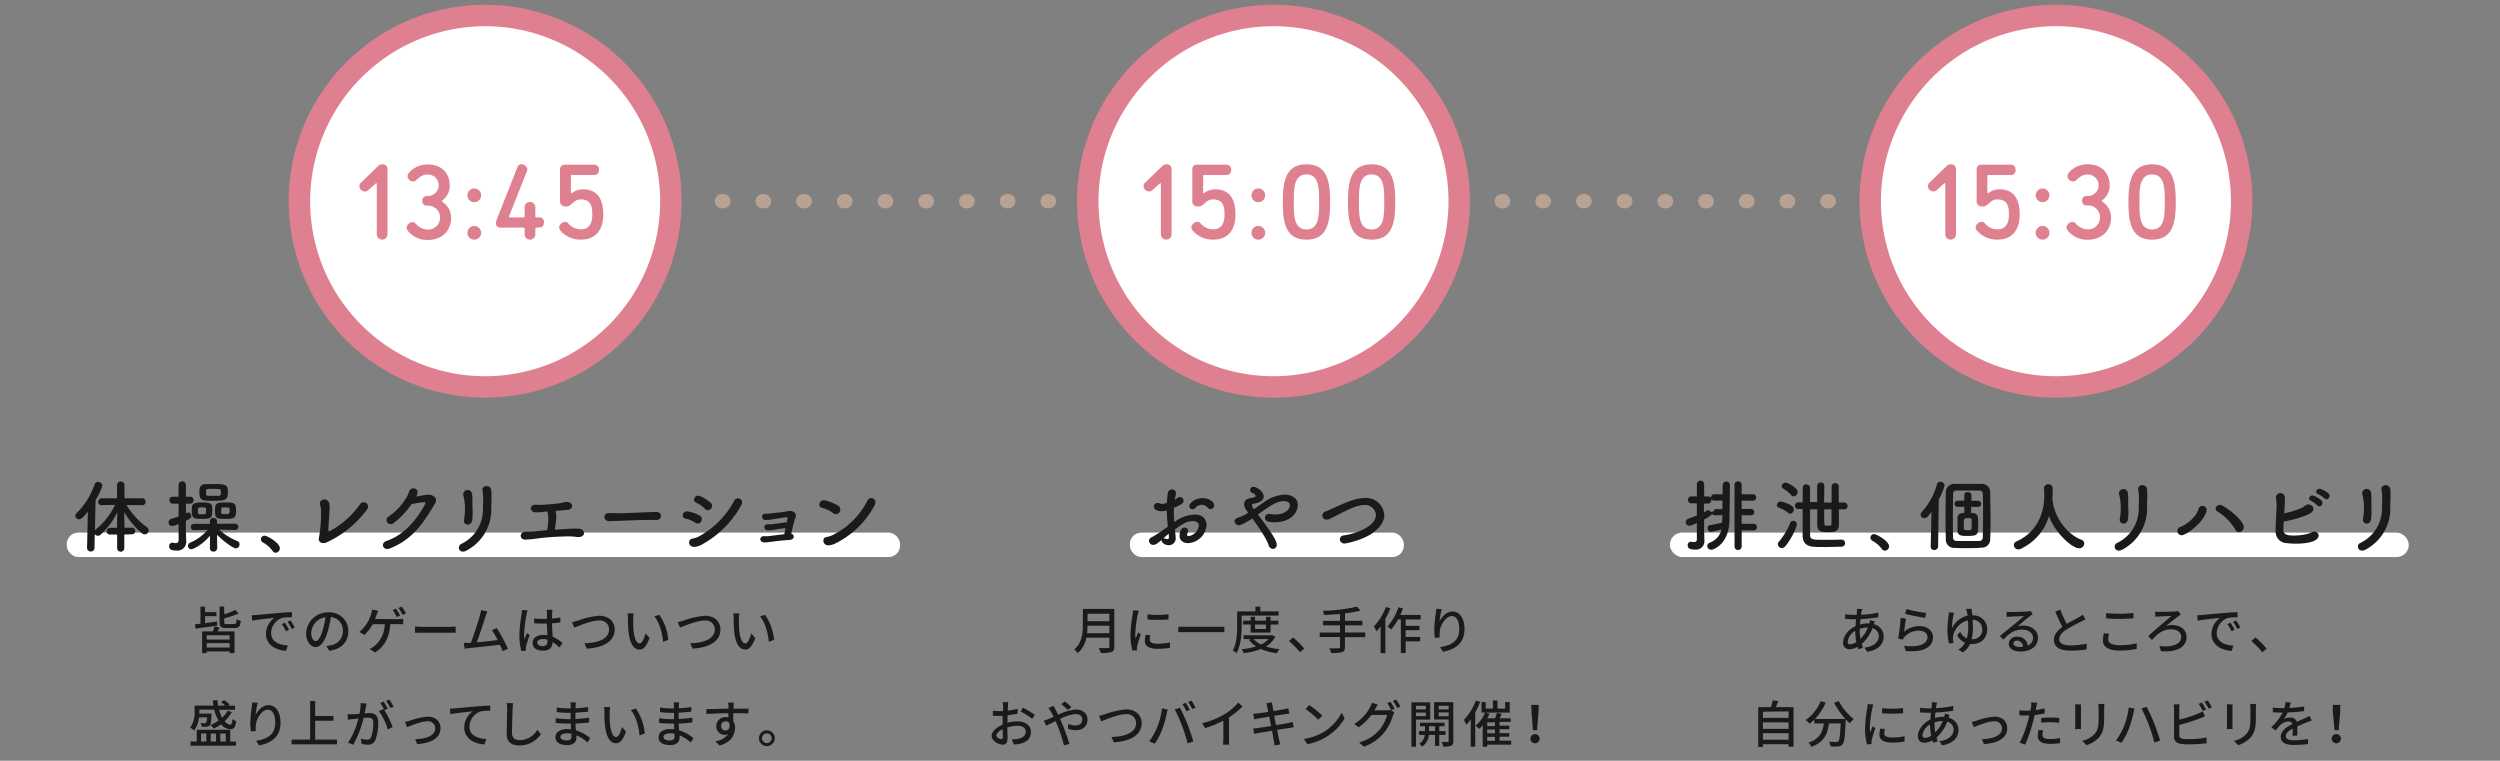 <svg xmlns="http://www.w3.org/2000/svg" viewBox="0 0 700 213"><rect x="0" y="0" width="700" height="213" fill="#808080" stroke="none"/><defs><style>.cls-1{fill:#1a1a1a;}.cls-2{fill:none;stroke:#b7a294;stroke-linecap:round;stroke-linejoin:round;stroke-width:4px;stroke-dasharray:0.4 11;}.cls-3{fill:#fff;}.cls-4{fill:#df8090;}</style></defs><g id="レイヤー_1" data-name="レイヤー 1"><path class="cls-1" d="M60.81,175.19l-6.07.82-.14-1.22c.46,0,1-.11,1.53-.17v-4.77H57.4v1.54h3.19v1.13H57.4v1.95l3.37-.44Zm.68.51c-.18.38-.37.75-.55,1.09h4.73v6.08H64.3v-.48H57.89v.48h-1.3v-6.08h3a8.4,8.4,0,0,0,.49-1.4Zm2.81,2.18H57.89v1.19H64.3Zm0,3.42v-1.22H57.89v1.22Zm1.27-6.58c.53,0,.62-.2.67-1.34a3.38,3.38,0,0,0,1.18.46c-.16,1.62-.54,2-1.73,2h-2.3c-1.51,0-1.9-.36-1.9-1.7v-4.32h1.29V172a17.82,17.82,0,0,0,3.11-1.23l.9,1a22.19,22.19,0,0,1-4,1.35v1.1c0,.47.12.54.75.54Z"/><path class="cls-1" d="M71.77,172.2c1-.1,3.53-.34,6.11-.55,1.49-.13,2.9-.22,3.85-.24l0,1.43A13.11,13.11,0,0,0,79,173a4.63,4.63,0,0,0-3.09,4.21c0,2.56,2.38,3.4,4.69,3.51l-.51,1.5c-2.75-.14-5.62-1.61-5.62-4.7A5.56,5.56,0,0,1,76.84,173c-1.22.12-4.66.46-6.23.8l-.15-1.54C71,172.26,71.48,172.23,71.77,172.2Zm9.16,4.14-.88.39a13.12,13.12,0,0,0-1.14-2l.85-.37A20.3,20.3,0,0,1,80.93,176.34Zm1.61-.65-.86.42a13.32,13.32,0,0,0-1.19-2l.85-.39A20.41,20.41,0,0,1,82.54,175.69Z"/><path class="cls-1" d="M91.36,180.89a8.19,8.19,0,0,0,1.25-.2,4,4,0,0,0,3.4-4,3.72,3.72,0,0,0-3.37-3.92,30.51,30.51,0,0,1-.84,3.94c-.85,2.87-2,4.47-3.41,4.47s-2.67-1.57-2.67-3.91A6.1,6.1,0,0,1,92,171.46a5.2,5.2,0,0,1,5.52,5.3c0,2.94-1.89,5-5.32,5.46Zm-1-4.45a20.54,20.54,0,0,0,.77-3.62,4.7,4.7,0,0,0-4,4.34c0,1.62.72,2.35,1.29,2.35S89.72,178.61,90.37,176.44Z"/><path class="cls-1" d="M111.49,173.36a9.89,9.89,0,0,0,1.39-.08v1.53c-.48-.05-1.06-.05-1.39-.05h-2.21c-.25,3.92-1.79,6.37-4.28,7.94l-1.52-1a4.18,4.18,0,0,0,1.23-.71,7.89,7.89,0,0,0,3-6.21h-3.36a11.75,11.75,0,0,1-2.33,3l-1.4-.85a10.68,10.68,0,0,0,2.48-3,9.49,9.49,0,0,0,.82-2,5.61,5.61,0,0,0,.25-1.27l1.72.34c-.14.34-.29.76-.41,1.06s-.28.81-.46,1.26Zm-.4-.57a14.85,14.85,0,0,0-1.12-2l.91-.38a19,19,0,0,1,1.15,1.94Zm1.65-.62a15.07,15.07,0,0,0-1.16-1.94l.9-.38a16.05,16.05,0,0,1,1.18,1.92Z"/><path class="cls-1" d="M116.2,175.43c.45,0,1.33.09,2.1.09H126c.69,0,1.24-.06,1.58-.09v1.74c-.31,0-1,0-1.57,0H118.3c-.8,0-1.63,0-2.1,0Z"/><path class="cls-1" d="M140.72,182.31c-.19-.5-.44-1.12-.74-1.78-2.26.27-6.79.77-8.63.94l-1.25.17-.26-1.64c.44,0,1,0,1.42,0,.17,0,.37,0,.58,0,.8-2,2.14-6.25,2.54-7.7a9.07,9.07,0,0,0,.31-1.47l1.77.37c-.15.38-.34.8-.53,1.43-.43,1.34-1.72,5.36-2.43,7.23,1.93-.17,4.32-.44,5.84-.64a19.22,19.22,0,0,0-1.62-2.77l1.38-.59a42.26,42.26,0,0,1,3.12,5.82Z"/><path class="cls-1" d="M147.74,170.92a8.16,8.16,0,0,0-.28,1.08,34.31,34.31,0,0,0-.69,5.56,10.58,10.58,0,0,0,.1,1.47c.2-.58.5-1.26.71-1.77l.72.57c-.36,1-.84,2.48-1,3.2a3.58,3.58,0,0,0-.07.64c0,.14,0,.35,0,.52l-1.25.09a16.44,16.44,0,0,1-.55-4.45,42.46,42.46,0,0,1,.62-5.89c0-.35.1-.79.11-1.16Zm8.91,10.38a11.91,11.91,0,0,0-1.94-1.53v0c0,1.31-.62,2.41-2.58,2.41s-3-.79-3-2.14,1.12-2.25,3-2.25a6.75,6.75,0,0,1,1.13.08c0-1-.1-2.18-.13-3.27-.39,0-.79,0-1.19,0-.81,0-1.57,0-2.39-.09l0-1.33c.81.07,1.59.11,2.43.11.4,0,.78,0,1.17,0,0-.69,0-1.29,0-1.64a5.78,5.78,0,0,0-.08-.9h1.6c0,.29-.07.59-.09.87s0,1,0,1.59a22.1,22.1,0,0,0,2.32-.31v1.37c-.72.11-1.51.2-2.32.26,0,1.4.11,2.66.16,3.74a9.34,9.34,0,0,1,2.75,1.83Zm-3.34-2.18a4.77,4.77,0,0,0-1.31-.19c-.93,0-1.57.41-1.57,1s.62,1,1.52,1,1.36-.52,1.36-1.4Z"/><path class="cls-1" d="M161.79,173.77a22.84,22.84,0,0,1,6-1.36c2.41,0,4.32,1.4,4.32,3.86,0,3.29-3.2,5.1-7.81,5.34l-.64-1.49c3.73-.08,6.88-1.19,6.88-3.88a2.51,2.51,0,0,0-2.81-2.5c-2.2,0-5.66,1.49-6.93,2l-.64-1.56C160.67,174.1,161.27,173.93,161.79,173.77Z"/><path class="cls-1" d="M177.29,173.3c0,.88,0,2.07.1,3.17.22,2.21.78,3.68,1.72,3.68.71,0,1.32-1.53,1.63-2.82l1.13,1.32c-.89,2.41-1.75,3.24-2.79,3.24-1.42,0-2.72-1.36-3.1-5.06a35,35,0,0,1-.16-3.75,7.48,7.48,0,0,0-.1-1.32l1.72,0A11.52,11.52,0,0,0,177.29,173.3Zm9.84,5.84-1.46.57c-.22-2.41-1-5.43-2.45-7.1l1.4-.47A14.81,14.81,0,0,1,187.13,179.14Z"/><path class="cls-1" d="M191.39,173.77a22.75,22.75,0,0,1,6-1.36c2.41,0,4.33,1.4,4.33,3.86,0,3.29-3.21,5.1-7.81,5.34l-.64-1.49c3.73-.08,6.87-1.19,6.87-3.88a2.5,2.5,0,0,0-2.8-2.5c-2.2,0-5.66,1.49-6.94,2l-.63-1.56C190.27,174.1,190.86,173.93,191.39,173.77Z"/><path class="cls-1" d="M206.89,173.3c0,.88,0,2.07.1,3.17.21,2.21.78,3.68,1.72,3.68.7,0,1.32-1.53,1.63-2.82l1.13,1.32c-.89,2.41-1.76,3.24-2.79,3.24-1.42,0-2.72-1.36-3.11-5.06a37.45,37.45,0,0,1-.15-3.75,7.48,7.48,0,0,0-.1-1.32l1.71,0A11.46,11.46,0,0,0,206.89,173.3Zm9.84,5.84-1.46.57c-.23-2.41-1-5.43-2.45-7.1l1.4-.47A14.92,14.92,0,0,1,216.73,179.14Z"/><path class="cls-1" d="M55.72,200.89a7.31,7.31,0,0,1-1.39,3.65,4.44,4.44,0,0,0-1.09-.8,7.19,7.19,0,0,0,1.26-4.56v-1.61h5.24c-.07-.48-.12-1-.15-1.49h1.32a11.91,11.91,0,0,0,.17,1.49h2a8.43,8.43,0,0,0-1.23-1l.91-.53a9.3,9.3,0,0,1,1.54,1.22l-.49.33h2v1.15H61.32a11.67,11.67,0,0,0,.89,2.22A7.8,7.8,0,0,0,63.73,199l1.19.36a10.1,10.1,0,0,1-2,2.56,2.23,2.23,0,0,0,1.57,1c.37,0,.5-.44.58-1.59a3.27,3.27,0,0,0,1.07.58c-.22,1.82-.66,2.27-1.72,2.26a3.35,3.35,0,0,1-2.5-1.36A12.71,12.71,0,0,1,59.83,204a6.46,6.46,0,0,0-.87-1,11.08,11.08,0,0,0,2.23-1.25,10.45,10.45,0,0,1-1.2-3.06H55.82v.49c0,.19,0,.4,0,.63h3.39s0,.28,0,.44c-.09,1.78-.19,2.55-.46,2.85a1.07,1.07,0,0,1-.82.36,8.44,8.44,0,0,1-1.47,0,2.94,2.94,0,0,0-.29-1c.51,0,1,.06,1.15.06a.45.45,0,0,0,.39-.13,3.54,3.54,0,0,0,.25-1.54Zm8.74,6.74h1.61v1.18H53.35v-1.18h1.73v-3.29h9.38Zm-8.16,0h1.47v-2.24H56.3ZM59,205.39v2.24h1.49v-2.24Zm2.69,0v2.24h1.52v-2.24Z"/><path class="cls-1" d="M72.17,196.75a26,26,0,0,0-.61,3.47c.61-1.29,2-2.79,3.66-2.79,1.91,0,3.33,1.88,3.33,4.9,0,3.91-2.45,5.71-6,6.37l-.85-1.28c3.07-.48,5.37-1.62,5.37-5.09,0-2.18-.72-3.61-2.07-3.61-1.7,0-3.26,2.52-3.37,4.36a6,6,0,0,0,0,1.62l-1.38.1a17.2,17.2,0,0,1-.17-2.27,35.48,35.48,0,0,1,.43-4.52c0-.47.1-.95.11-1.32Z"/><path class="cls-1" d="M94.35,207.08v1.33H81.66v-1.33h5.18v-10.8h1.41v4.21h5.12v1.32H88.25v5.27Z"/><path class="cls-1" d="M102.64,197c-.07.3-.15.66-.21,1s-.2,1.1-.33,1.74c.57,0,1.08-.07,1.41-.07,1.34,0,2.38.57,2.38,2.52a13.61,13.61,0,0,1-.8,5.09,2.1,2.1,0,0,1-2.16,1.22,8.13,8.13,0,0,1-1.68-.21l-.24-1.48a7.66,7.66,0,0,0,1.73.3,1.12,1.12,0,0,0,1.15-.66,11.42,11.42,0,0,0,.62-4.1c0-1.21-.54-1.4-1.43-1.4-.28,0-.75,0-1.28.07a28.54,28.54,0,0,1-2.89,7.52l-1.46-.58a21.58,21.58,0,0,0,2.91-6.79l-1.53.17c-.37.05-1,.13-1.39.2L97.3,200c.48,0,.88,0,1.36,0s1.2-.07,2-.14a16.62,16.62,0,0,0,.34-3Zm5,1.83a27.16,27.16,0,0,1,2.31,4.75l-1.4.67a16.38,16.38,0,0,0-2.46-5.16l1.32-.58.23.31a15.57,15.57,0,0,0-1.14-2l.92-.38a18.27,18.27,0,0,1,1.15,2Zm1.64-.61a12.38,12.38,0,0,0-1.16-1.95l.92-.39a20.25,20.25,0,0,1,1.18,2Z"/><path class="cls-1" d="M114.79,201.79a18.93,18.93,0,0,1,5-1.13c2.09,0,3.55,1.25,3.55,3.26,0,2.64-2.44,4.17-6.52,4.42l-.58-1.37c3.11-.1,5.64-.95,5.64-3.08a2,2,0,0,0-2.21-1.93c-1.7,0-4.65,1.22-5.67,1.65l-.59-1.46C113.81,202.06,114.36,201.93,114.79,201.79Z"/><path class="cls-1" d="M127.29,198.35c1-.09,3.53-.33,6.11-.55,1.5-.12,2.9-.2,3.87-.23V199a12.38,12.38,0,0,0-2.73.21,4.61,4.61,0,0,0-3.1,4.21c0,2.55,2.38,3.4,4.71,3.5l-.51,1.52c-2.75-.14-5.65-1.62-5.65-4.72a5.55,5.55,0,0,1,2.39-4.55c-1.24.14-4.68.48-6.24.8l-.16-1.54C126.54,198.41,127,198.38,127.29,198.35Z"/><path class="cls-1" d="M143.69,196.89a14.69,14.69,0,0,0-.16,1.6c-.06,1.56-.17,4.79-.17,6.75,0,1.47.94,2,2.14,2a5.73,5.73,0,0,0,4.94-2.89l1,1.23a7.12,7.12,0,0,1-6,3.15c-2.14,0-3.57-.92-3.57-3.25,0-2,.14-5.61.14-7a8.08,8.08,0,0,0-.14-1.62Z"/><path class="cls-1" d="M164.53,207.9a10.74,10.74,0,0,0-3.13-2c0,.28,0,.53,0,.72,0,1.07-.77,2-2.59,2-2.13,0-3.28-.78-3.28-2.2s1.26-2.27,3.36-2.27c.36,0,.7,0,1,.06,0-.53-.05-1.09-.06-1.6h-.77c-.89,0-2.48-.08-3.46-.19l0-1.33a24,24,0,0,0,3.46.27h.72V199.6h-.69a26.64,26.64,0,0,1-3.19-.22v-1.29a20.64,20.64,0,0,0,3.17.27h.73v-.79a8.13,8.13,0,0,0-.06-.89h1.5a9.46,9.46,0,0,0-.08.95c0,.15,0,.41,0,.69,1.18-.06,2.27-.17,3.5-.35l0,1.29c-1,.1-2.2.22-3.53.28v1.79c1.39-.08,2.62-.2,3.83-.37v1.33c-1.31.16-2.47.24-3.81.3,0,.63.05,1.3.09,1.91a11.13,11.13,0,0,1,4,2.17ZM160,205.44a7.37,7.37,0,0,0-1.26-.12c-1.19,0-1.83.46-1.83,1s.52,1,1.73,1c.79,0,1.37-.22,1.37-1.13C160,206,160,205.76,160,205.44Z"/><path class="cls-1" d="M170.7,199.53c0,.87,0,2.06.1,3.16.22,2.21.78,3.68,1.72,3.68.71,0,1.32-1.53,1.63-2.82l1.13,1.32c-.89,2.41-1.76,3.25-2.79,3.25-1.42,0-2.72-1.37-3.11-5.07a37.45,37.45,0,0,1-.15-3.75,7.48,7.48,0,0,0-.1-1.32l1.72,0A10,10,0,0,0,170.7,199.53Zm9.84,5.84-1.46.56c-.23-2.41-1-5.43-2.45-7.1l1.4-.47A14.81,14.81,0,0,1,180.54,205.37Z"/><path class="cls-1" d="M193.41,207.9a10.6,10.6,0,0,0-3.13-2c0,.28,0,.53,0,.72,0,1.07-.77,2-2.59,2-2.13,0-3.28-.78-3.28-2.2s1.26-2.27,3.36-2.27c.35,0,.69,0,1,.06,0-.53,0-1.09-.06-1.6H188c-.89,0-2.48-.08-3.45-.19V201.1a24,24,0,0,0,3.46.27h.72V199.6H188a26.64,26.64,0,0,1-3.19-.22v-1.29a20.75,20.75,0,0,0,3.17.27h.72v-.79a8.22,8.22,0,0,0-.05-.89h1.5a9.46,9.46,0,0,0-.08.95c0,.15,0,.41,0,.69,1.18-.06,2.27-.17,3.5-.35l0,1.29c-1,.1-2.2.22-3.53.28v1.79c1.39-.08,2.62-.2,3.82-.37l0,1.33c-1.3.16-2.47.24-3.81.3,0,.63,0,1.3.1,1.91a11.16,11.16,0,0,1,4,2.17Zm-4.55-2.46a7.37,7.37,0,0,0-1.26-.12c-1.19,0-1.83.46-1.83,1s.52,1,1.73,1c.79,0,1.37-.22,1.37-1.13C188.87,206,188.87,205.76,188.86,205.44Z"/><path class="cls-1" d="M209.51,199.75c-.84,0-2.16-.07-4.2-.07,0,.75,0,1.57,0,2.2a3.41,3.41,0,0,1,.5,1.87c0,1.87-1,4.07-4.32,5l-1.21-1.19a5.54,5.54,0,0,0,3.62-2,2.39,2.39,0,0,1-3.35-2.25,2.54,2.54,0,0,1,2.62-2.52,2.73,2.73,0,0,1,.78.1V199.7c-2.13,0-4.42.11-6.17.22l0-1.36c1.59,0,4.2-.1,6.2-.13,0-.29,0-.55,0-.71a9.3,9.3,0,0,0-.12-1h1.62c0,.19-.07.83-.07,1a7,7,0,0,0,0,.7h4.2Zm-6.33,4.78c.73,0,1.27-.58,1.08-1.91a1.14,1.14,0,0,0-1.09-.66,1.26,1.26,0,0,0-1.26,1.32A1.22,1.22,0,0,0,203.18,204.53Z"/><path class="cls-1" d="M216.93,206.71a2.21,2.21,0,1,1-2.21-2.22A2.2,2.2,0,0,1,216.93,206.71Zm-.85,0a1.36,1.36,0,1,0-1.36,1.36A1.36,1.36,0,0,0,216.08,206.71Z"/><path class="cls-1" d="M312,181.09c0,.85-.23,1.26-.8,1.47a9.36,9.36,0,0,1-3,.27,5.67,5.67,0,0,0-.57-1.39c1.11.06,2.24,0,2.58,0s.43-.11.43-.41v-2.48h-6.44a7.87,7.87,0,0,1-2.42,4.31,4.9,4.9,0,0,0-1-1c2.21-1.9,2.42-4.67,2.42-6.9v-4.45H312Zm-1.39-3.79v-2.1h-6.1a17.38,17.38,0,0,1-.13,2.1Zm-6.1-5.46v2.1h6.1v-2.1Z"/><path class="cls-1" d="M318.87,171c-.1.27-.24.82-.3,1.07a33.48,33.48,0,0,0-.69,5.29,10.62,10.62,0,0,0,.1,1.48c.21-.57.49-1.25.71-1.76l.73.56a29,29,0,0,0-1,3.28,2.41,2.41,0,0,0-.07.64,5,5,0,0,0,0,.52l-1.28.09a17.72,17.72,0,0,1-.54-4.54,39.29,39.29,0,0,1,.61-5.6,10.83,10.83,0,0,0,.13-1.16Zm3.23,6.86a5.47,5.47,0,0,0-.17,1.24c0,.64.47,1.14,2.17,1.14a15.45,15.45,0,0,0,3.5-.37l0,1.5a18.92,18.92,0,0,1-3.56.29c-2.38,0-3.48-.83-3.48-2.19a8.45,8.45,0,0,1,.24-1.73Zm5.09-5.86v1.45a36.07,36.07,0,0,1-5.88,0v-1.43A26.24,26.24,0,0,0,327.19,172Z"/><path class="cls-1" d="M342.82,175.5V177h-12.9V175.5Z"/><path class="cls-1" d="M347.67,175.19c0,2.23-.2,5.51-1.44,7.67a5.73,5.73,0,0,0-1.07-.72c1.15-2,1.24-4.89,1.24-6.95v-4h5.11v-1.33h1.37v1.33H358v1.18H347.67Zm9.42,3.08a6.89,6.89,0,0,1-2.63,2.75,19.65,19.65,0,0,0,3.84.75,4.81,4.81,0,0,0-.77,1.13,15.62,15.62,0,0,1-4.49-1.18,18.7,18.7,0,0,1-4.82,1.17,4.11,4.11,0,0,0-.55-1.11,19.39,19.39,0,0,0,4.05-.78,7.62,7.62,0,0,1-2-1.83l.64-.24h-2.17v-1.06H356l.25,0Zm-6.91-1.14v-2.27h-2.1v-1.07h2.1v-1.08h1.24v1.08h3.06v-1.08h1.29v1.08h2.17v1.07h-2.17v2.27Zm.85,1.8a6.05,6.05,0,0,0,2.05,1.53,6.41,6.41,0,0,0,2.1-1.53Zm.39-4.07v1.25h3.06v-1.25Z"/><path class="cls-1" d="M364,182.62a27,27,0,0,0-3.09-3.14l1.16-1a26.51,26.51,0,0,1,3.13,3.14Z"/><path class="cls-1" d="M382.26,178.39h-5.68v2.78c0,.87-.24,1.24-.84,1.43a9.77,9.77,0,0,1-3,.23,6,6,0,0,0-.55-1.3c1.13,0,2.26,0,2.59,0s.43-.09.43-.39v-2.77h-5.7V177.1h5.7v-2h-4.74v-1.26h4.74V171.9c-1.52.13-3.07.23-4.5.28a3.71,3.71,0,0,0-.31-1.14,50,50,0,0,0,9.55-1.17l1,1.08a28.55,28.55,0,0,1-4.35.8v2.08h4.88v1.26h-4.88v2h5.68Z"/><path class="cls-1" d="M389.3,170.31a21.67,21.67,0,0,1-1.4,3v9.56h-1.33v-7.48a12.61,12.61,0,0,1-1.17,1.39,7.78,7.78,0,0,0-.73-1.36,15.89,15.89,0,0,0,3.37-5.47Zm4.28,3.14v1.8h3.86v1.2h-3.86v1.89h4.06v1.23h-4.06v3.29h-1.34v-9.41h-.8a14.51,14.51,0,0,1-1.93,2.84,8.23,8.23,0,0,0-1-.89,15,15,0,0,0,3.06-5.38l1.27.34c-.23.61-.47,1.23-.74,1.82h5.7v1.27Z"/><path class="cls-1" d="M403.68,170.53a23.15,23.15,0,0,0-.61,3.47c.61-1.29,2-2.79,3.66-2.79,1.91,0,3.33,1.88,3.33,4.9,0,3.91-2.46,5.71-6,6.37l-.85-1.28c3.08-.48,5.37-1.62,5.37-5.09,0-2.18-.72-3.61-2.06-3.61-1.71,0-3.27,2.52-3.38,4.36a6.45,6.45,0,0,0,0,1.62l-1.37.1a17.2,17.2,0,0,1-.17-2.27,37.39,37.39,0,0,1,.42-4.52c.06-.47.1-.95.12-1.32Z"/><path class="cls-1" d="M282,202.39A10.73,10.73,0,0,1,285,202c2.08,0,3.65,1.12,3.65,2.92s-1,2.83-3,3.33a10.09,10.09,0,0,1-1.77.2L283.3,207a9.26,9.26,0,0,0,1.68-.1c1.18-.21,2.22-.83,2.22-2s-1-1.68-2.26-1.68a9.39,9.39,0,0,0-2.88.47c0,1.16.06,2.34.06,2.89,0,1.49-.55,1.92-1.37,1.92-1.22,0-3.09-1.11-3.09-2.47,0-1.19,1.43-2.42,3.09-3.15V202c0-.49,0-1,0-1.54-.34,0-.65,0-.92,0a17.93,17.93,0,0,1-1.84-.07L278,199a13.81,13.81,0,0,0,1.86.11l1,0c0-.63,0-1.14,0-1.4a7.8,7.8,0,0,0-.09-1.11h1.53c0,.27-.07.74-.08,1.08s0,.8-.06,1.29a16.59,16.59,0,0,0,2.77-.54l0,1.39a25.08,25.08,0,0,1-2.82.47c0,.57,0,1.12,0,1.62Zm-1.22,3.93c0-.44,0-1.25-.05-2.16-1,.5-1.73,1.21-1.73,1.77s.83,1,1.31,1C280.65,207,280.82,206.78,280.82,206.32Zm5.64-8.17a26.2,26.2,0,0,1,3.32,2l-.7,1.14a20.46,20.46,0,0,0-3.25-2.07Z"/><path class="cls-1" d="M295,197.65c.12.24.39.76.53,1,.24.44.49,1,.75,1.49a13.76,13.76,0,0,1,4.95-1.48c2,0,3.28,1.22,3.28,2.8,0,1.75-1.17,3-3.34,3a6.36,6.36,0,0,1-2.13-.4l.05-1.39a4.83,4.83,0,0,0,1.95.47c1.33,0,2-.74,2-1.73,0-.79-.62-1.46-1.87-1.46a12,12,0,0,0-4.36,1.35l.46,1c.73,1.65,1.69,4.42,2.17,6l-1.54.38a41,41,0,0,0-1.9-5.78l-.45-1c-1.05.53-2,1-2.61,1.29l-.67-1.43a9.35,9.35,0,0,0,1.26-.41c.46-.18,1-.4,1.48-.64-.26-.52-.5-1-.73-1.39a9.87,9.87,0,0,0-.73-1.09Zm4,1.14a20.34,20.34,0,0,0-1.83-1.65l1-.72A18.31,18.31,0,0,1,300,198Z"/><path class="cls-1" d="M309.35,200a22.94,22.94,0,0,1,6-1.36c2.41,0,4.32,1.41,4.32,3.86,0,3.29-3.2,5.1-7.81,5.34l-.64-1.49c3.73-.08,6.88-1.19,6.88-3.88a2.51,2.51,0,0,0-2.81-2.5c-2.19,0-5.65,1.49-6.93,2l-.64-1.56C308.23,200.32,308.83,200.15,309.35,200Z"/><path class="cls-1" d="M325.35,198.33l1.62.33c-.1.35-.23.89-.3,1.21a28.89,28.89,0,0,1-1.25,4.36,21,21,0,0,1-2.08,4l-1.55-.66a17.68,17.68,0,0,0,2.2-3.88A20.9,20.9,0,0,0,325.35,198.33Zm3.57.32,1.46-.49c.57,1.07,1.52,3.12,2.09,4.55s1.29,3.58,1.67,4.91l-1.62.52a47.5,47.5,0,0,0-1.54-4.93A40.58,40.58,0,0,0,328.92,198.65Zm4.21.11-.92.4a16.81,16.81,0,0,0-1.13-2l.92-.38A17.18,17.18,0,0,1,333.13,198.76Zm1.63-.62-.9.41a16.63,16.63,0,0,0-1.17-2l.91-.38A19.34,19.34,0,0,1,334.76,198.14Z"/><path class="cls-1" d="M344.12,206.83a10.9,10.9,0,0,0,.09,1.67h-1.75c0-.31.08-1.09.08-1.67v-5.05a27,27,0,0,1-5.13,2.08l-.81-1.37a22.47,22.47,0,0,0,6.4-2.58,15.85,15.85,0,0,0,3.7-3.18l1.2,1.09a23.48,23.48,0,0,1-3.78,3.05Z"/><path class="cls-1" d="M362.27,203.64c-.32,0-.83.12-1.37.21l-3.3.52c.25,1.28.45,2.34.54,2.72s.22.91.36,1.34l-1.63.28c-.07-.5-.11-1-.2-1.37s-.26-1.42-.5-2.74l-3.65.62c-.58.1-1,.19-1.32.27l-.32-1.51c.35,0,.95-.09,1.34-.15.7-.09,2.14-.32,3.68-.56l-.5-2.61-3,.5c-.48.08-.85.17-1.22.25l-.29-1.56,1.23-.1c.52-.05,1.7-.22,3-.42l-.28-1.42a7.8,7.8,0,0,0-.29-1l1.59-.26c0,.27.09.71.16,1s.12.71.27,1.45c1.29-.21,2.49-.41,3-.52s.88-.19,1.17-.27l.27,1.48-1.14.16-3.09.48.5,2.6c1.37-.23,2.63-.44,3.31-.57s1-.21,1.34-.31Z"/><path class="cls-1" d="M370.72,204.91a13.41,13.41,0,0,0,4.92-5.34l.87,1.54a14.61,14.61,0,0,1-5,5.13,15.64,15.64,0,0,1-5.43,2.12l-1-1.46A14.73,14.73,0,0,0,370.72,204.91Zm-.48-4.53-1.12,1.14a32.14,32.14,0,0,0-3.54-3l1-1.11A27.91,27.91,0,0,1,370.24,200.38Z"/><path class="cls-1" d="M388.21,198.9a3.32,3.32,0,0,0,1.06-.14l1.16.71a5.24,5.24,0,0,0-.4.86,14.08,14.08,0,0,1-2.49,4.82,12.79,12.79,0,0,1-5.67,3.92l-1.32-1.18a11.4,11.4,0,0,0,5.69-3.53,10.92,10.92,0,0,0,2.15-4.18H384a14.8,14.8,0,0,1-3.58,3.46l-1.25-.93a12,12,0,0,0,4.45-4.69,6.46,6.46,0,0,0,.52-1.27l1.65.54c-.28.42-.58,1-.74,1.24-.07.13-.13.24-.21.37Zm1.13-2.38c.35.51.86,1.39,1.15,1.94l-.94.4a16.72,16.72,0,0,0-1.12-2Zm1.6-.61a17.56,17.56,0,0,1,1.18,1.93l-.92.41a14.29,14.29,0,0,0-1.17-2Z"/><path class="cls-1" d="M396.5,201.48v7.61h-1.3V196.65h5.26v4.83Zm0-3.85v1h2.73v-1Zm2.73,2.89v-1H396.5v1Zm3.75,5.27v3.05h-1.17v-3.05h-1.72a4.55,4.55,0,0,1-1.86,3.26,4.56,4.56,0,0,0-.85-.78,3.42,3.42,0,0,0,1.56-2.48h-1.61V204.7H399v-1.35h-1.41v-1h6.88v1H403v1.35h1.76v1.09Zm-1.17-1.09v-1.35h-1.69v1.35Zm5.11,2.78c0,.72-.14,1.1-.61,1.33a5.49,5.49,0,0,1-2.22.24,4.14,4.14,0,0,0-.43-1.3h1.68c.21,0,.28-.08.28-.3v-6h-4.07v-4.86h5.37Zm-4.11-9.85v1h2.81v-1Zm2.81,2.92v-1.07h-2.81v1.07Z"/><path class="cls-1" d="M414.46,196.51a23.08,23.08,0,0,1-1.4,3v9.57h-1.25v-7.62a15.52,15.52,0,0,1-1.22,1.48,11.74,11.74,0,0,0-.72-1.34,15.74,15.74,0,0,0,3.36-5.45Zm8.66,12h-6.7v.57h-1.26v-6a10.12,10.12,0,0,1-1,1,11.32,11.32,0,0,0-1-.91,9.51,9.51,0,0,0,2.68-3.65h-1v-2.94H416v1.82h2v-2.27h1.3v2.27h2.14v-1.82h1.28v2.94h-6.85l1.19.34a11.62,11.62,0,0,1-.64,1.27h2.2a10.64,10.64,0,0,0,.51-1.54l1.36.31c-.2.41-.4.85-.61,1.23H423v1h-3.12v1.06h2.71v1h-2.71v1.09h2.71v1h-2.71v1.1h3.27Zm-4.53-6.26h-2.17v1.06h2.17Zm0,2h-2.17v1.09h2.17Zm-2.17,3.17h2.17v-1.1h-2.17Z"/><path class="cls-1" d="M428.51,206.84a1.29,1.29,0,0,1,2.58,0,1.29,1.29,0,0,1-2.58,0Zm.3-7.6-.05-1.87h2.09l-.05,1.87-.42,5.22h-1.16Z"/><path class="cls-1" d="M524.93,174c-.08.18-.18.52-.26.78a3.54,3.54,0,0,1,2.76,3.37c0,2-1.28,3.83-4.61,4.35l-.75-1.17c2.61-.29,4-1.62,4-3.25a2.3,2.3,0,0,0-1.77-2.19,11.44,11.44,0,0,1-3,4.42c.09.38.21.75.32,1.09l-1.29.38c-.07-.21-.14-.44-.2-.68a4.89,4.89,0,0,1-2.28.68,1.69,1.69,0,0,1-1.77-1.9c0-1.8,1.54-3.68,3.49-4.58,0-.65.08-1.3.14-1.91H519c-.67,0-1.76-.06-2.36-.1l0-1.3a22.71,22.71,0,0,0,2.44.18h.77l.09-.95a4.77,4.77,0,0,0,0-.74l1.48.05a5.83,5.83,0,0,0-.17.66c-.06.27-.12.6-.17.94a26.35,26.35,0,0,0,4.84-.6l0,1.31a47,47,0,0,1-5,.51c0,.48-.08,1-.13,1.51a9.5,9.5,0,0,1,2.24-.31,2.61,2.61,0,0,1,.4,0,6.22,6.22,0,0,0,.16-.91Zm-5.15,5.8a17.09,17.09,0,0,1-.32-3.16,4.11,4.11,0,0,0-2.11,3c0,.52.23.78.72.78A3.45,3.45,0,0,0,519.78,179.77Zm.93-3.39a15.43,15.43,0,0,0,.21,2.45,9.08,9.08,0,0,0,2.1-3.16h-.08a7.26,7.26,0,0,0-2.23.37Z"/><path class="cls-1" d="M533.15,176.85a6.78,6.78,0,0,1,4.35-1.53c2.29,0,3.73,1.4,3.73,3.06,0,2.54-2.15,4.35-7.62,3.9l-.44-1.46c4.33.55,6.53-.61,6.53-2.47,0-1-1-1.76-2.31-1.76a5.28,5.28,0,0,0-4.14,1.76,3.38,3.38,0,0,0-.47.75l-1.3-.31a53.22,53.22,0,0,0,.71-5.77l1.5.2C533.51,174.1,533.26,176,533.15,176.85Zm.67-6.3a40.59,40.59,0,0,0,5.51,1.08L539,173c-1.38-.19-4.47-.83-5.55-1.11Z"/><path class="cls-1" d="M552,170.47c.08.44.18,1.08.27,1.84a3.87,3.87,0,0,1,4.15,3.87c0,2.34-1.46,4.15-4.41,4.15h-.38a5.78,5.78,0,0,1-2,2.34l-1.32-.79a4.82,4.82,0,0,0,1.9-1.9,4.36,4.36,0,0,1-2.18-2.1l.82-1a3.69,3.69,0,0,0,1.86,1.89,11,11,0,0,0,.38-3.07c0-.7,0-1.4-.08-2a5.68,5.68,0,0,0-4.12,4.26,3.36,3.36,0,0,0-.08.79A9.55,9.55,0,0,0,547,180l-1.25.17a14.31,14.31,0,0,1-.48-3.75,37.69,37.69,0,0,1,.37-4.22,3.71,3.71,0,0,0,0-.74l1.53.13c-.08.24-.15.51-.22.74a17.41,17.41,0,0,0-.37,3.58,6.23,6.23,0,0,1,4.32-3.51c0-.41-.1-.75-.15-1a9.27,9.27,0,0,0-.24-.92Zm3,5.75a2.56,2.56,0,0,0-2.67-2.68c.06.68.09,1.42.09,2.14a13,13,0,0,1-.36,3.29A2.68,2.68,0,0,0,555.05,176.22Z"/><path class="cls-1" d="M569.16,172c-.28.19-.61.4-.86.58-.72.51-2.43,2-3.42,2.82a5.38,5.38,0,0,1,1.66-.24c2.35,0,4.1,1.45,4.1,3.4,0,2.26-1.8,3.86-4.95,3.86-1.94,0-3.25-.88-3.25-2.14a2.17,2.17,0,0,1,2.33-2,2.81,2.81,0,0,1,3,2.47,2.3,2.3,0,0,0,1.47-2.2c0-1.32-1.33-2.25-3.05-2.25-2.24,0-3.57,1-5.23,2.8l-1-1c1.09-.89,2.85-2.36,3.67-3s2.39-2,3.1-2.61l-3.87.17c-.35,0-.72.05-1,.1l0-1.46a10.69,10.69,0,0,0,1.12.07c.73,0,3.91-.09,4.67-.16a4.25,4.25,0,0,0,.9-.14Zm-2.73,9.09a1.7,1.7,0,0,0-1.66-1.72c-.58,0-1,.34-1,.78,0,.61.72,1,1.67,1A8,8,0,0,0,566.43,181.06Z"/><path class="cls-1" d="M583.9,173.4a13,13,0,0,1-1.2.65,43.89,43.89,0,0,0-4.11,2.23c-1.25.81-2,1.69-2,2.71s1,1.73,3.13,1.73a23.6,23.6,0,0,0,4.54-.48l0,1.58a25.9,25.9,0,0,1-4.46.36c-2.71,0-4.71-.8-4.71-3,0-1.48,1-2.63,2.38-3.65-.63-1.19-1.34-2.77-2-4.27l1.4-.57a30.47,30.47,0,0,0,1.83,4c1.23-.73,2.62-1.43,3.34-1.84a8.06,8.06,0,0,0,1.14-.74Z"/><path class="cls-1" d="M590.55,177.46a5.62,5.62,0,0,0-.25,1.53c0,1,1,1.67,3.12,1.67a19.08,19.08,0,0,0,4.86-.54v1.55a21,21,0,0,1-4.83.48c-3,0-4.64-1-4.64-2.84a8.38,8.38,0,0,1,.29-2Zm-.83-5.79a33.73,33.73,0,0,0,3.75.17,37.56,37.56,0,0,0,3.91-.2v1.48c-1,.07-2.59.17-3.89.17-1.45,0-2.66-.06-3.77-.16Z"/><path class="cls-1" d="M604.47,171.33c.74,0,3.6-.07,4.51-.12a4.65,4.65,0,0,0,.88-.13l.79,1a6.91,6.91,0,0,0-.69.44c-.94.71-2.47,1.9-3.52,2.81a5,5,0,0,1,1.8-.32c2.35,0,4,1.37,4,3.32,0,2.72-2.54,4.38-7.17,4l-.43-1.44c3.69.45,6.1-.54,6.1-2.58,0-1.24-1.11-2.1-2.82-2.1-2.5,0-4,1.47-5.36,3l-1.05-1.1c1.86-1.72,5.33-4.62,6.49-5.66l-3.5.17c-.34,0-.74.07-1,.12l-.06-1.46C603.71,171.3,604,171.33,604.47,171.33Z"/><path class="cls-1" d="M616.53,172.2c1-.1,3.53-.34,6.11-.56,1.49-.12,2.91-.21,3.86-.24v1.44a13.67,13.67,0,0,0-2.73.19,4.65,4.65,0,0,0-3.09,4.21c0,2.57,2.38,3.41,4.69,3.52l-.51,1.5c-2.75-.14-5.63-1.61-5.63-4.7a5.56,5.56,0,0,1,2.37-4.55c-1.22.12-4.66.46-6.24.8l-.14-1.54C615.77,172.25,616.25,172.23,616.53,172.2Zm9.16,4.14-.88.39a14,14,0,0,0-1.13-2l.85-.37A20.26,20.26,0,0,1,625.69,176.34Zm1.62-.66-.87.43a13.1,13.1,0,0,0-1.19-2l.85-.38A21.61,21.61,0,0,1,627.31,175.68Z"/><path class="cls-1" d="M633.46,182.62a27,27,0,0,0-3.09-3.14l1.16-1a26.51,26.51,0,0,1,3.13,3.14Z"/><path class="cls-1" d="M502.19,198v11.09H500.8v-.71h-7.18v.77h-1.31V198h3.57a14.88,14.88,0,0,0,.47-1.89l1.57.18c-.23.59-.45,1.2-.7,1.71Zm-8.57,1.27V201h7.18v-1.81Zm0,3v1.81h7.18v-1.81Zm7.18,4.86v-1.83h-7.18v1.83Z"/><path class="cls-1" d="M514.85,196.29a15.72,15.72,0,0,0,4.22,5.06,7.23,7.23,0,0,0-1.1,1.18,11.69,11.69,0,0,1-1.19-1.16,5.15,5.15,0,0,1,0,.55c-.18,4.29-.38,5.94-.86,6.49a1.53,1.53,0,0,1-1.16.58,14.47,14.47,0,0,1-2.2,0,3.12,3.12,0,0,0-.44-1.33c.86.09,1.67.1,2,.1a.76.76,0,0,0,.61-.2c.32-.34.51-1.67.65-5h-3.28c-.35,2.75-1.26,5.23-4.9,6.56a4.08,4.08,0,0,0-.84-1.17c3.26-1.08,4-3.15,4.31-5.39H508v-1.09a12.51,12.51,0,0,1-1.29,1.15,9.33,9.33,0,0,0-1.12-1,12,12,0,0,0,4.2-5.29l1.4.41a16.08,16.08,0,0,1-3,4.58h8.53a21.58,21.58,0,0,1-3.15-4.51Z"/><path class="cls-1" d="M524.54,197.26a9.52,9.52,0,0,0-.29,1.07,32.3,32.3,0,0,0-.7,5.29,10.48,10.48,0,0,0,.1,1.47c.21-.56.5-1.24.71-1.75l.74.56a27.34,27.34,0,0,0-1,3.28,2.41,2.41,0,0,0-.07.64,5,5,0,0,0,0,.52l-1.28.09a17.72,17.72,0,0,1-.54-4.54,40.82,40.82,0,0,1,.61-5.6,8.76,8.76,0,0,0,.13-1.16Zm3.24,6.86a5,5,0,0,0-.17,1.24c0,.64.46,1.14,2.16,1.14a16.14,16.14,0,0,0,3.51-.37l0,1.5a18.8,18.8,0,0,1-3.55.29c-2.39,0-3.49-.83-3.49-2.19a8.45,8.45,0,0,1,.24-1.73Zm5.09-5.86v1.45a36.2,36.2,0,0,1-5.89,0v-1.43A26.33,26.33,0,0,0,532.87,198.26Z"/><path class="cls-1" d="M545.88,200.19c-.09.19-.18.52-.27.78a3.55,3.55,0,0,1,2.77,3.37c0,2-1.28,3.83-4.61,4.36l-.75-1.18c2.6-.28,4-1.62,4-3.25a2.3,2.3,0,0,0-1.78-2.19,11.44,11.44,0,0,1-3,4.42c.1.38.21.75.33,1.09l-1.29.38c-.07-.21-.14-.44-.2-.68a4.92,4.92,0,0,1-2.28.68,1.7,1.7,0,0,1-1.78-1.9c0-1.8,1.55-3.68,3.49-4.58,0-.65.09-1.3.14-1.91h-.68c-.66,0-1.76-.06-2.35-.1l0-1.3a22.51,22.51,0,0,0,2.44.18h.76l.1-1c0-.24,0-.54,0-.74l1.47.05a6.43,6.43,0,0,0-.17.66l-.17.94a26.46,26.46,0,0,0,4.85-.6V199a46.48,46.48,0,0,1-5,.51c-.05.48-.09,1-.13,1.51a9.43,9.43,0,0,1,2.24-.31,2.42,2.42,0,0,1,.39,0,4.36,4.36,0,0,0,.16-.91Zm-5.16,5.8a18,18,0,0,1-.31-3.16,4.11,4.11,0,0,0-2.11,3c0,.52.22.78.72.78A3.42,3.42,0,0,0,540.72,206Zm.94-3.39a14.34,14.34,0,0,0,.21,2.45,9.22,9.22,0,0,0,2.1-3.16h-.09a7.2,7.2,0,0,0-2.22.37Z"/><path class="cls-1" d="M553.46,201.79a19.12,19.12,0,0,1,5-1.13c2.1,0,3.56,1.25,3.56,3.26,0,2.63-2.44,4.17-6.52,4.42l-.58-1.37c3.1-.1,5.64-.95,5.64-3.08a2,2,0,0,0-2.22-1.93c-1.7,0-4.64,1.22-5.66,1.65l-.6-1.46C552.48,202.06,553,201.93,553.46,201.79Z"/><path class="cls-1" d="M572.52,199.74a26.35,26.35,0,0,1-2.82.46c-.12.61-.28,1.24-.44,1.83a41.54,41.54,0,0,1-2.21,6.47l-1.56-.53a30.21,30.21,0,0,0,2.38-6.29c.13-.43.25-.89.34-1.35l-1.12,0c-.65,0-1.16,0-1.67-.06l0-1.38a13.92,13.92,0,0,0,1.72.11c.44,0,.91,0,1.4-.06.07-.41.14-.78.17-1a6.38,6.38,0,0,0,0-1.28l1.72.13c-.1.35-.21.92-.27,1.2l-.17.83a25,25,0,0,0,2.52-.49Zm-.44,4.77a5.44,5.44,0,0,0-.19,1.22c0,.64.34,1.21,2.12,1.21a15.76,15.76,0,0,0,2.81-.29l0,1.44a20,20,0,0,1-2.78.19c-2.28,0-3.46-.75-3.46-2.14a9.5,9.5,0,0,1,.21-1.75Zm-.55-3.46a26.08,26.08,0,0,1,2.62-.14c.81,0,1.66.05,2.46.13l-.05,1.35a19.15,19.15,0,0,0-2.38-.17,22.92,22.92,0,0,0-2.65.14Z"/><path class="cls-1" d="M582.67,197.23c0,.3,0,.65,0,1.05V203c0,.36,0,.86,0,1.14H581c0-.24.07-.73.07-1.14v-4.75c0-.26,0-.75-.06-1.05Zm6.55-.12c0,.37-.05.8-.05,1.31v2.52c0,3.25-.51,4.45-1.56,5.64a7.84,7.84,0,0,1-3.39,2.07L583,207.42a6.52,6.52,0,0,0,3.43-1.86c1-1.12,1.18-2.22,1.18-4.7v-2.44a11.78,11.78,0,0,0-.08-1.31Z"/><path class="cls-1" d="M596.05,198.09l1.6.33c-.09.35-.22.89-.28,1.2a33.13,33.13,0,0,1-1.26,4.36,20.37,20.37,0,0,1-2.08,4l-1.55-.65a18.78,18.78,0,0,0,2.2-3.88A21.56,21.56,0,0,0,596.05,198.09Zm3.56.31,1.46-.48a49.62,49.62,0,0,1,2.08,4.55c.54,1.35,1.29,3.56,1.69,4.91l-1.63.52a41.91,41.91,0,0,0-1.54-4.93A39.06,39.06,0,0,0,599.61,198.4Z"/><path class="cls-1" d="M610.2,205.86c0,.68.3.85,1,1a12.26,12.26,0,0,0,1.77.1,23,23,0,0,0,4.88-.47v1.63a40.08,40.08,0,0,1-5,.29,15.25,15.25,0,0,1-2.32-.14c-1.15-.22-1.8-.78-1.8-2v-7.77a8.25,8.25,0,0,0-.1-1.28h1.66a8.87,8.87,0,0,0-.09,1.28v3a38.94,38.94,0,0,0,5.18-1.65,8.46,8.46,0,0,0,1.37-.7l.63,1.43c-.47.19-1,.44-1.49.6a55.24,55.24,0,0,1-5.69,1.8Zm6.57-6.82a20.21,20.21,0,0,0-1.14-1.95l.91-.39a22.18,22.18,0,0,1,1.15,2Zm1.39-2.93a21,21,0,0,1,1.16,1.93l-.92.39a12.88,12.88,0,0,0-1.15-1.94Z"/><path class="cls-1" d="M625.15,197.23a10.3,10.3,0,0,0-.06,1.05V203c0,.36,0,.86.06,1.14h-1.66c0-.24.07-.73.07-1.14v-4.75c0-.26,0-.75-.06-1.05Zm6.54-.12c0,.37-.05.8-.05,1.31v2.52c0,3.25-.51,4.45-1.56,5.64a7.78,7.78,0,0,1-3.39,2.07l-1.18-1.23a6.52,6.52,0,0,0,3.43-1.86c1-1.12,1.18-2.22,1.18-4.7v-2.44a11.78,11.78,0,0,0-.08-1.31Z"/><path class="cls-1" d="M641.9,206c.05-.48.06-1.27.06-2-1.19.67-1.94,1.31-1.94,2.13s.9,1.15,2.32,1.15a23.23,23.23,0,0,0,3.9-.37l0,1.43a35.18,35.18,0,0,1-3.9.24c-2.1,0-3.73-.48-3.73-2.23s1.69-2.82,3.3-3.64a1.09,1.09,0,0,0-1.13-.69,3.55,3.55,0,0,0-2.32,1,14.24,14.24,0,0,0-1.3,1.51l-1.2-.91a14.87,14.87,0,0,0,3.18-4.1h-.42c-.58,0-1.56,0-2.33-.08v-1.32a20.2,20.2,0,0,0,2.4.15h.83a8,8,0,0,0,.32-1.68l1.46.11a14.29,14.29,0,0,1-.39,1.52,34.31,34.31,0,0,0,4.15-.41v1.3a41.72,41.72,0,0,1-4.62.38,9.8,9.8,0,0,1-1.06,1.83,4.19,4.19,0,0,1,1.78-.41,1.85,1.85,0,0,1,1.87,1.19c.87-.41,1.59-.71,2.26-1,.46-.22.88-.4,1.33-.63l.55,1.31c-.38.11-1,.34-1.42.51-.72.27-1.63.65-2.6,1.1,0,.8,0,1.92,0,2.58Z"/><path class="cls-1" d="M652.88,206.84a1.29,1.29,0,0,1,2.58,0,1.29,1.29,0,0,1-2.58,0Zm.3-7.6,0-1.87h2.08l0,1.87-.43,5.22h-1.16Z"/><line class="cls-2" x1="293.73" y1="56.34" x2="195.77" y2="56.34"/><line class="cls-2" x1="512.08" y1="56.34" x2="414.12" y2="56.34"/><circle class="cls-3" cx="135.84" cy="56.34" r="52"/><path class="cls-4" d="M135.84,7.34a49,49,0,1,1-49,49,49.06,49.06,0,0,1,49-49m0-6a55,55,0,1,0,55,55,55,55,0,0,0-55-55Z"/><path class="cls-4" d="M105.71,46.65a2,2,0,0,1,1.41-.66,1.36,1.36,0,0,1,1.38,1.53V65.76a1.51,1.51,0,0,1-3,0V51.57s0-.27-.14-.27a.28.28,0,0,0-.19.09l-2,1.8a1.49,1.49,0,0,1-2.53-1.08,1.35,1.35,0,0,1,.48-1Z"/><path class="cls-4" d="M119.83,54.87a3,3,0,0,0,0-6c-1.5,0-2.16.57-3.24,1.53a1.18,1.18,0,0,1-.93.39,1.57,1.57,0,0,1-1.56-1.47,2,2,0,0,1,.72-1.26,6.8,6.8,0,0,1,5-2c3.66,0,6.09,2.25,6.09,5.88a5,5,0,0,1-2,4.14.3.3,0,0,0,0,.48,5.26,5.26,0,0,1,2.4,4.41c0,3.72-2.61,6.21-6.48,6.21a6.83,6.83,0,0,1-5.55-2.46,1.69,1.69,0,0,1-.45-1,1.82,1.82,0,0,1,1.62-1.53,1.24,1.24,0,0,1,1,.48,4.56,4.56,0,0,0,3.42,1.62,3.36,3.36,0,1,0,0-6.72h-.3a1.19,1.19,0,0,1-1.32-1.32,1.21,1.21,0,0,1,1.32-1.35Z"/><path class="cls-4" d="M132.8,52.77a1.92,1.92,0,1,1-1.92,1.92A1.93,1.93,0,0,1,132.8,52.77Zm0,10.5a1.92,1.92,0,1,1-1.92,1.92A1.93,1.93,0,0,1,132.8,63.27Z"/><path class="cls-4" d="M144.84,46.92A1.25,1.25,0,0,1,146,46a1.63,1.63,0,0,1,1.65,1.41,1.9,1.9,0,0,1-.15.63l-4.95,12.48a.36.36,0,0,0,0,.15c0,.15.15.21.27.21h3.81c.21,0,.27-.09.27-.3v-2.7a1.51,1.51,0,0,1,3,0v2.7c0,.21.06.3.27.3h.9a1.24,1.24,0,0,1,1.23,1.41c0,.72-.33,1.41-1.23,1.41h-.9c-.21,0-.27.09-.27.27v1.8a1.51,1.51,0,0,1-3,0V64c0-.18-.06-.27-.27-.27h-6.36c-1,0-1.41-.54-1.41-1.26a4.76,4.76,0,0,1,.42-1.5Z"/><path class="cls-4" d="M165.85,60.06c0-2.31-.42-4.23-3.27-4.23-2,0-2.55,2-4,2-1,0-1.77-.42-1.77-1.47V47.46a1.24,1.24,0,0,1,1.29-1.35h8.25a1.28,1.28,0,0,1,1.35,1.44A1.26,1.26,0,0,1,166.39,49h-6.27c-.21,0-.27.06-.27.27v4.59a.19.19,0,0,0,.21.21.26.26,0,0,0,.18-.06,4.83,4.83,0,0,1,3-1c4.23,0,5.67,3,5.67,7.08,0,4.77-2.55,7-6.18,7A7.3,7.3,0,0,1,157,64.65a1.69,1.69,0,0,1-.45-1,1.82,1.82,0,0,1,1.62-1.53,1.14,1.14,0,0,1,1,.48,4.56,4.56,0,0,0,3.42,1.62C164.44,64.26,165.85,63.21,165.85,60.06Z"/><circle class="cls-3" cx="356.58" cy="56.34" r="52"/><path class="cls-4" d="M356.58,7.34a49,49,0,1,1-49,49,49.07,49.07,0,0,1,49-49m0-6a55,55,0,1,0,55,55,55,55,0,0,0-55-55Z"/><path class="cls-4" d="M325.26,46.65a2,2,0,0,1,1.41-.66,1.36,1.36,0,0,1,1.38,1.53V65.76a1.51,1.51,0,0,1-3,0V51.57s0-.27-.15-.27a.26.26,0,0,0-.18.09l-2,1.8a1.55,1.55,0,0,1-1,.42,1.59,1.59,0,0,1-1.53-1.5,1.35,1.35,0,0,1,.48-1Z"/><path class="cls-4" d="M342.87,60.06c0-2.31-.42-4.23-3.27-4.23-2,0-2.55,2-4,2-1,0-1.76-.42-1.76-1.47V47.46a1.24,1.24,0,0,1,1.28-1.35h8.25a1.28,1.28,0,0,1,1.35,1.44A1.26,1.26,0,0,1,343.41,49h-6.27c-.21,0-.26.06-.26.27v4.59c0,.12.05.21.2.21a.26.26,0,0,0,.18-.06,4.83,4.83,0,0,1,3-1c4.23,0,5.67,3,5.67,7.08,0,4.77-2.55,7-6.18,7a7.3,7.3,0,0,1-5.73-2.46,1.76,1.76,0,0,1-.45-1,1.82,1.82,0,0,1,1.62-1.53,1.14,1.14,0,0,1,1,.48,4.56,4.56,0,0,0,3.42,1.62C341.46,64.26,342.87,63.21,342.87,60.06Z"/><path class="cls-4" d="M352.33,52.77a1.92,1.92,0,1,1-1.92,1.92A1.93,1.93,0,0,1,352.33,52.77Zm0,10.5a1.92,1.92,0,1,1-1.92,1.92A1.93,1.93,0,0,1,352.33,63.27Z"/><path class="cls-4" d="M365.81,67.11c-5.82,0-6.63-4.77-6.63-10.56S360,46,365.81,46s6.63,4.77,6.63,10.56S371.63,67.11,365.81,67.11Zm-3.54-10.38c0,3.51,0,7.53,3.54,7.53s3.54-4,3.54-7.53v-.36c0-3.51,0-7.53-3.54-7.53s-3.54,4-3.54,7.53Z"/><path class="cls-4" d="M384.05,67.11c-5.82,0-6.63-4.77-6.63-10.56S378.23,46,384.05,46s6.63,4.77,6.63,10.56S389.87,67.11,384.05,67.11Zm-3.54-10.38c0,3.51,0,7.53,3.54,7.53s3.54-4,3.54-7.53v-.36c0-3.51,0-7.53-3.54-7.53s-3.54,4-3.54,7.53Z"/><circle class="cls-3" cx="575.66" cy="56.34" r="52"/><path class="cls-4" d="M575.66,7.34a49,49,0,1,1-49,49,49.06,49.06,0,0,1,49-49m0-6a55,55,0,1,0,55,55,55,55,0,0,0-55-55Z"/><path class="cls-4" d="M544.88,46.65a2,2,0,0,1,1.41-.66,1.36,1.36,0,0,1,1.38,1.53V65.76a1.51,1.51,0,0,1-3,0V51.57s0-.27-.15-.27a.26.26,0,0,0-.18.09l-2,1.8a1.55,1.55,0,0,1-1,.42,1.59,1.59,0,0,1-1.53-1.5,1.35,1.35,0,0,1,.48-1Z"/><path class="cls-4" d="M562.5,60.06c0-2.31-.42-4.23-3.27-4.23-2,0-2.55,2-4,2-1,0-1.77-.42-1.77-1.47V47.46a1.24,1.24,0,0,1,1.29-1.35H563a1.28,1.28,0,0,1,1.35,1.44A1.26,1.26,0,0,1,563,49h-6.27c-.21,0-.27.06-.27.27v4.59a.19.19,0,0,0,.21.21.26.26,0,0,0,.18-.06,4.83,4.83,0,0,1,3-1c4.23,0,5.67,3,5.67,7.08,0,4.77-2.55,7-6.18,7a7.3,7.3,0,0,1-5.73-2.46,1.69,1.69,0,0,1-.45-1,1.82,1.82,0,0,1,1.62-1.53,1.14,1.14,0,0,1,1,.48,4.56,4.56,0,0,0,3.42,1.62C561.09,64.26,562.5,63.21,562.5,60.06Z"/><path class="cls-4" d="M572,52.77A1.92,1.92,0,1,1,570,54.69,1.93,1.93,0,0,1,572,52.77Zm0,10.5A1.92,1.92,0,1,1,570,65.19,1.93,1.93,0,0,1,572,63.27Z"/><path class="cls-4" d="M584.61,54.87a3,3,0,0,0,0-6c-1.5,0-2.16.57-3.24,1.53a1.18,1.18,0,0,1-.93.39,1.57,1.57,0,0,1-1.56-1.47A2,2,0,0,1,579.6,48a6.8,6.8,0,0,1,5-2c3.66,0,6.09,2.25,6.09,5.88a5,5,0,0,1-2,4.14.3.3,0,0,0,0,.48,5.26,5.26,0,0,1,2.4,4.41c0,3.72-2.61,6.21-6.48,6.21a6.83,6.83,0,0,1-5.55-2.46,1.69,1.69,0,0,1-.45-1,1.82,1.82,0,0,1,1.62-1.53,1.24,1.24,0,0,1,1,.48,4.56,4.56,0,0,0,3.42,1.62,3.36,3.36,0,1,0,0-6.72h-.3A1.19,1.19,0,0,1,583,56.22a1.21,1.21,0,0,1,1.32-1.35Z"/><path class="cls-4" d="M602.59,67.11c-5.82,0-6.63-4.77-6.63-10.56S596.77,46,602.59,46s6.63,4.77,6.63,10.56S608.41,67.11,602.59,67.11Zm-3.54-10.38c0,3.51,0,7.53,3.54,7.53s3.54-4,3.54-7.53v-.36c0-3.51,0-7.53-3.54-7.53s-3.54,4-3.54,7.53Z"/><rect class="cls-3" x="18.7" y="149.13" width="233.32" height="6.84" rx="3.21"/><rect class="cls-3" x="316.37" y="149.13" width="76.71" height="6.84" rx="3.21"/><rect class="cls-3" x="467.57" y="149.13" width="206.89" height="6.84" rx="3.42"/><path class="cls-1" d="M34.8,149.67v3.81a1,1,0,0,1-2,0v-3.81H30.86a.89.89,0,0,1-1-.88,1,1,0,0,1,1-1h1.91v-.55l.07-3.81a21,21,0,0,1-4.64,6.25,1.07,1.07,0,0,1-.79.33,1,1,0,0,1-.88-.48l-.07,3.89a1,1,0,0,1-1.08,1,1,1,0,0,1-1-1v0l.22-10.16c-1.41,1.82-2,2.15-2.49,2.15a1,1,0,0,1-1-1,1.06,1.06,0,0,1,.37-.77,20.34,20.34,0,0,0,5-8,1,1,0,0,1,.94-.7,1.21,1.21,0,0,1,1.24,1.07,17,17,0,0,1-1.9,4l-.17,8.51a1.16,1.16,0,0,1,.28-.31,19.93,19.93,0,0,0,5.35-6.84l-3.74.07h0a.9.9,0,0,1-1-.93,1,1,0,0,1,1-1h4.29v-3.74a1,1,0,0,1,1-.94,1,1,0,0,1,1.08.94v3.74h4.91a.94.94,0,0,1,1,1,.9.9,0,0,1-.95.95h0l-4.4-.07a21.05,21.05,0,0,0,5.76,6.25,1.08,1.08,0,0,1,.47.88,1.11,1.11,0,0,1-1.08,1.1,1.46,1.46,0,0,1-.88-.35,23.5,23.5,0,0,1-4.89-5.85l.07,3.76v.57h2a.93.93,0,1,1,0,1.85Z"/><path class="cls-1" d="M50,146.72a6.25,6.25,0,0,1-1.8.57,1,1,0,0,1-1-1,1,1,0,0,1,.72-1c.88-.28,1.52-.48,2.09-.68v-3.58H48.37a.93.93,0,0,1-.94-.95.91.91,0,0,1,.94-1H50l0-3.3a1,1,0,0,1,1.06-1,1,1,0,0,1,1,1v3.3h1.14a.92.92,0,0,1,1,1,.93.93,0,0,1-1,.95H52.07v2.72a1.54,1.54,0,0,1,.66-.28,1,1,0,0,1,.84,1c0,.44-.33.79-1.52,1.34v2.49c0,.35.06,2.33.09,3.1v.11a2.46,2.46,0,0,1-2.78,2.64c-1,0-2-.15-2-1.19a.93.93,0,0,1,.86-1,.62.62,0,0,1,.19,0,3.48,3.48,0,0,0,.8.11c.46,0,.79-.2.81-.94Zm10.78,6.86a.9.9,0,0,1-1,.86.91.91,0,0,1-1-.88v0L58.8,150c-2,2.39-4.55,3.78-5.23,3.78a.9.9,0,0,1-.93-.92,1,1,0,0,1,.64-.93,13.58,13.58,0,0,0,4.91-3.59l-3.88.09h0a.83.83,0,0,1-.88-.86.86.86,0,0,1,.9-.88l4.45,0,0-.71a.9.9,0,0,1,1-.94.94.94,0,0,1,1,.9v0l0,.71,5.06,0a.85.85,0,0,1,.9.88.82.82,0,0,1-.88.86h0l-4.51-.09a17.06,17.06,0,0,0,5.06,3.17,1,1,0,0,1,.66.95,1.09,1.09,0,0,1-1,1.12c-.77,0-3.48-1.94-5.3-3.81l.06,3.83Zm-4.24-8.29c-2.53,0-2.84-.31-2.84-2.22s.09-2.38,3-2.38c2.64,0,2.75.46,2.75,2.07C59.44,145,59.22,145.29,56.54,145.29Zm1.16-2.51v-.28c0-.38-.24-.44-1.12-.44-1.06,0-1.17,0-1.17,1s0,.93,1.13.93c.85,0,1.14,0,1.14-.44C57.7,143.29,57.7,143,57.7,142.78Zm1.94-2.55c-3.1,0-3.81-.07-3.81-2.47,0-.94,0-2.13,1.74-2.22.66,0,1.43,0,2.18,0,2.42,0,3.87,0,4,1.3,0,.33.05.68.05,1C63.78,140.05,63.12,140.23,59.64,140.23Zm2.2-2.38c0-.7-.09-.92-.46-.92-.53,0-1.17-.05-1.79-.05-1.89,0-1.89,0-1.89,1a4.18,4.18,0,0,0,0,.52c.05.4.05.44,2.14.44.53,0,1.06,0,1.54,0C61.62,138.78,61.84,138.69,61.84,137.85Zm1.3,7.44c-2.67,0-2.93-.18-2.93-2.35,0-1.9.16-2.25,2.91-2.25.46,0,.94,0,1.4.05,1.54.08,1.57,1.07,1.57,2.15C66.09,144.83,65.89,145.29,63.14,145.29Zm0-3.23c-1.08,0-1.19.06-1.19.44,0,.15,0,.35,0,.52s0,.36,0,.51c0,.37.15.42,1.17.42s1.18-.09,1.18-.95S64.28,142.06,63.14,142.06Z"/><path class="cls-1" d="M76.34,154.27a8.44,8.44,0,0,0-2.71-2.38,1,1,0,0,1,.44-1.9c.77,0,4.29,2,4.29,3.53a1.23,1.23,0,0,1-1.19,1.24A1,1,0,0,1,76.34,154.27Z"/><path class="cls-1" d="M91.45,151.87c-1.58.64-2.44-.33-2.13-1.41a38.44,38.44,0,0,0,.57-7.5,7,7,0,0,0-.18-1.37,1.57,1.57,0,0,1-.06-1.1,1.4,1.4,0,0,1,2.48.22,6.47,6.47,0,0,1,.13,2.14c0,.9-.3,4.49-.33,5.26,0,.5,0,.83.62.48a24.26,24.26,0,0,0,8.25-7.39,1.22,1.22,0,1,1,2.07,1.3A29,29,0,0,1,91.45,151.87Z"/><path class="cls-1" d="M110.19,146.48c-1.52,1-2.81-1-1.27-1.92a16,16,0,0,0,4.77-5.1,6.69,6.69,0,0,0,.86-1.8c.4-1.48,2.6-1.08,2.35.37a3.28,3.28,0,0,1-.33,1c1.06-.18,2.2-.44,3.19-.51,1.54-.09,2.91,1,2.07,2.42-3.54,6.07-6.75,10.32-12.69,12.63-1.9.73-2.75-1.52-.88-2.13,4.64-1.57,8.25-5.53,10.78-10.3.22-.44,0-.53-.31-.53a33,33,0,0,0-3.52.55A22.54,22.54,0,0,1,110.19,146.48Z"/><path class="cls-1" d="M129.22,152.26a10.6,10.6,0,0,0,6-9.39c0-1.76.11-2.44.06-3.52a11.28,11.28,0,0,0-.17-1.83c-.42-1.71,2.35-2,2.46-.11.07.93.05,1.26.05,1.94s0,1.19-.05,1.61,0,.9,0,1.82a13,13,0,0,1-7.06,11.44C128.63,155.17,127.77,153,129.22,152.26Zm.71-6.73a17.67,17.67,0,0,0,.11-5.37c-.07-.41-.16-.86-.27-1.27a1.25,1.25,0,1,1,2.42-.47,16.83,16.83,0,0,1,.09,1.83c0,.86,0,2,.05,2.82a14.6,14.6,0,0,1-.11,2.55C131.91,147.62,129.58,147.05,129.93,145.53Z"/><path class="cls-1" d="M157.85,148.17a35,35,0,0,1,4.22-.15c1.08.11,1.61.86,1.43,1.49s-1,1-2,.84a18.75,18.75,0,0,0-3.68-.13,71,71,0,0,0-7.37.55,32.84,32.84,0,0,1-3.39.33c-1.67,0-1.74-2.29.2-2.22a24.39,24.39,0,0,0,3-.14c.72-.08,1.78-.19,2.94-.28a19.18,19.18,0,0,0,.33-3.24c0-.72-.11-1-.17-1.54a1.23,1.23,0,0,1,0-.48l-.75.07a14.62,14.62,0,0,1-2.77.17c-1.5-.09-1.74-2.15.16-2.11a19.74,19.74,0,0,0,2.17,0c1.08-.07,3.15-.25,4.49-.42a9.7,9.7,0,0,0,1.08-.22,3.11,3.11,0,0,1,1.1-.13c1.63.06,2,2.06-.07,2.22-.74.06-1.34.11-2.09.2-.37,0-.79.06-1.21.11a1,1,0,0,1,.18.35,6.56,6.56,0,0,1,.09,1.8,30.4,30.4,0,0,1-.4,3.1C156.26,148.24,157.1,148.19,157.85,148.17Z"/><path class="cls-1" d="M183.7,145.58h-1.15c-4.2,0-7.41.19-9.15.26-1.14,0-1.74.07-2.18.07-.26,0-.46,0-.7,0a1.21,1.21,0,0,1-1.28-1.18c0-.55.44-1.08,1.32-1.08h.13c.82,0,1.79.06,2.67.06,1.8,0,6.51-.26,10.38-.37h0a1.2,1.2,0,0,1,1.34,1.12c0,.57-.46,1.15-1.41,1.15Z"/><path class="cls-1" d="M194.67,146.35a7.76,7.76,0,0,0-2.72-1.13c-1.33-.22-.89-2.31.72-2a11.17,11.17,0,0,1,3.21,1.12,1.16,1.16,0,0,1,.47,1.63A1.12,1.12,0,0,1,194.67,146.35Zm-.11,6.77c-1.85.22-2.13-2.07-.72-2.29a7.69,7.69,0,0,0,1.69-.54,24.41,24.41,0,0,0,10.06-10.1c.74-1.39,2.95-.42,1.93,1.32a27.84,27.84,0,0,1-10.82,10.87A5.15,5.15,0,0,1,194.56,153.12Zm2.78-10.69a8.34,8.34,0,0,0-2.42-1.69c-1.24-.51-.33-2.47,1.16-1.81a11.59,11.59,0,0,1,2.88,1.83,1.14,1.14,0,0,1,.09,1.69A1.11,1.11,0,0,1,197.34,142.43Z"/><path class="cls-1" d="M222.26,150.24c0,.48-.42.88-1.19.95l-1.07.08c-.71,0-4.1.44-4.65.51a7.13,7.13,0,0,1-1.54.09c-1.23-.11-1.29-1.83.22-1.74a9.78,9.78,0,0,0,1.08,0c.51-.05,3.32-.42,4.49-.55.09-.51.22-1.1.33-1.67a.86.86,0,0,1-.24,0l-1.08.11c-.68.09-1.58.26-2.11.35a8.44,8.44,0,0,1-1.5.13c-1.21,0-1.43-1.69.05-1.71a10.14,10.14,0,0,0,1.1,0c.57-.09,1.62-.22,2.33-.31.39,0,.86-.16,1.25-.2a1,1,0,0,1,.53.09c.11-.53.2-1,.24-1.17s0-.44-.39-.39c-.75.11-3.24.48-3.83.59a9.73,9.73,0,0,1-1.89.2.9.9,0,1,1,.06-1.78,12.22,12.22,0,0,0,1.48-.07c.55-.09,3.14-.35,3.69-.44a11.22,11.22,0,0,1,1.54-.24c1.59,0,1.87,1.23,1.59,1.85a17.88,17.88,0,0,0-.79,2.7c-.16.64-.29,1.3-.42,1.85A.83.83,0,0,1,222.26,150.24Z"/><path class="cls-1" d="M233.28,143.68a9,9,0,0,0-3.12-1.49c-1.32-.29-.77-2.49.9-2.07a13.64,13.64,0,0,1,3.63,1.47,1.27,1.27,0,0,1,.38,1.79A1.2,1.2,0,0,1,233.28,143.68Zm.95,8.3a4.6,4.6,0,0,1-2.11.7c-1.83.16-2.09-2.15-.68-2.31a7.23,7.23,0,0,0,1.69-.55,21.51,21.51,0,0,0,9.77-9.68c.72-1.39,2.95-.46,2,1.3A24.87,24.87,0,0,1,234.23,152Z"/><path class="cls-1" d="M327,147.45c-.18-1.72-.27-3.19-.29-4.53a5.67,5.67,0,0,1-1.43.22c-1.3,0-2.2-.53-2.2-1.32a1,1,0,0,1,1-1,1.65,1.65,0,0,1,.68.15,1.54,1.54,0,0,0,.58.11,4.9,4.9,0,0,0,1.38-.26c.05-.9.14-1.8.27-2.73a1.15,1.15,0,0,1,1.16-1.05,1,1,0,0,1,1.1,1,1.86,1.86,0,0,1,0,.33c-.13.52-.24,1-.33,1.54a5,5,0,0,0,.75-.47,1.12,1.12,0,0,1,.72-.26,1,1,0,0,1,1,1c0,.63-.55,1.14-2.7,2,0,.4,0,.79,0,1.19,0,.86.05,1.78.11,2.82a10.15,10.15,0,0,1,5.72-2.12c2.32,0,3.31,1.39,3.31,2.95a5.45,5.45,0,0,1-5.15,5.06c-1.32,0-2.4-.68-2.4-2.09,0-.06,0-2.26,1.41-2.26a.93.93,0,0,1,1,.9,1.57,1.57,0,0,1-.18.61,1,1,0,0,0-.13.45c0,.28.2.41.5.41a3.43,3.43,0,0,0,2.8-2.94c0-.67-.46-1.24-1.76-1.24s-2.29.38-4.93,2.31c0,.35.2,2,.2,2.27a1.92,1.92,0,0,1-1.94,2.16c-1.05,0-2-.73-2-1.3a.38.38,0,0,1,0-.18c-1.26,1.06-1.72,1.39-2.36,1.39a1.16,1.16,0,0,1-1.16-1.17.89.89,0,0,1,.5-.83,34.47,34.47,0,0,0,4.14-2.67Zm.22,2c-.38.31-.93.8-1.5,1.3a.68.68,0,0,1,.2,0,1.9,1.9,0,0,1,.55.11,1.09,1.09,0,0,0,.4.07c.26,0,.43-.16.43-.49v-.13Zm10.95-7.3a2.36,2.36,0,0,0-1.73-.81,2.31,2.31,0,0,0-1.79.94.93.93,0,0,1-.7.31.9.9,0,0,1-.95-.84c0-.9,1.57-2.26,3.74-2.26,1.83,0,3.24,1,3.24,2a1.07,1.07,0,0,1-1,1.06A1,1,0,0,1,338.18,142.17Z"/><path class="cls-1" d="M346.9,147.08a1.23,1.23,0,0,1-1.23-1.13c0-.41.29-.81,1-1a11.73,11.73,0,0,0,2.81-1.37c-.92-1.27-1.14-1.8-1.14-2.37a1.67,1.67,0,0,1,1.34-1.63c.4-.11,1.1-.22,1.52-.33.24-.07.35-.2.35-.4s0-.46-.88-.83a.87.87,0,0,1,.33-1.7c.86,0,2.84,1.28,2.84,2.71s-1.92,1.83-2.75,2c-.31,0-.57.15-.57.42a2.8,2.8,0,0,0,.59,1.12c.88-.62,1.83-1.28,2.84-2a11.15,11.15,0,0,1,5.72-2.09c1.19,0,3.72.55,3.72,2.88,0,1.92-1.72,4.86-6.43,4.86-1.51,0-2.77-.11-2.77-1.23a1.07,1.07,0,0,1,1.12-1.08,2.57,2.57,0,0,1,.4,0,6.22,6.22,0,0,0,1.34.13c3,0,4.12-1.61,4.12-2.57,0-1.15-1.54-1.15-1.65-1.15-2.07,0-3.94,1.34-7.29,3.74.55.77,1.19,1.59,1.81,2.44,1.54,2.12,3.45,4.8,3.45,6a1.11,1.11,0,0,1-1.08,1.19,1.3,1.3,0,0,1-1.18-1c-.71-2.18-3.44-5.94-4.58-7.5C349.13,146.17,347.54,147.08,346.9,147.08Z"/><path class="cls-1" d="M376.47,152.18a1.23,1.23,0,0,1-1.32-1.19,1.13,1.13,0,0,1,1.1-1.07c4.16-.6,9-2.8,9-5.75A3,3,0,0,0,382,141.4a8.73,8.73,0,0,0-2.78.59c-2.09.73-4.73,2.31-7,3.35a1.64,1.64,0,0,1-.73.17,1.18,1.18,0,0,1-1.23-1.16,1.21,1.21,0,0,1,.86-1.12c2.11-.84,5.59-2.62,7.79-3.24a12.25,12.25,0,0,1,3.32-.55,5.07,5.07,0,0,1,5.37,4.84c0,1.63-1,3.19-2.93,4.71C382,151.12,377.06,152.18,376.47,152.18Z"/><path class="cls-1" d="M482.3,144.26l-2.13,0a.84.84,0,0,1-.82-.44c-.06.33-.35.66-2.2,1.63,0,1.36,0,2.44,0,2.75s.07,2.36.09,3.13v.08a2.35,2.35,0,0,1-2.68,2.47c-1.76,0-2-.6-2-1.19a.92.92,0,0,1,.86-1,.68.68,0,0,1,.2,0,3.5,3.5,0,0,0,.66.09c.44,0,.84-.16.84-.73v-4.6c-1.34.62-1.67.75-2.05.75a1,1,0,0,1-1.06-1,1,1,0,0,1,.69-.93c.88-.33,1.67-.64,2.42-.94v-3.39h-1.74a1,1,0,0,1,0-1.94h1.74l0-3.43a1,1,0,0,1,1.05-1,1,1,0,0,1,1,1V139h1.08a1,1,0,0,1,.82.42v-.13a.9.9,0,0,1,.94-.9l2.33,0v-2.55a1,1,0,0,1,1-1,1,1,0,0,1,1.05,1v0c0,1.52-.13,7.63-.15,9.75-.05,6.6-4.31,8.34-5.08,8.34a1.11,1.11,0,0,1-1.13-1.08,1,1,0,0,1,.64-.88,5.21,5.21,0,0,0,3.37-3.79,19.05,19.05,0,0,1-3,.75,1,1,0,0,1-.9-1.06.77.77,0,0,1,.66-.83c.86-.13,2.22-.42,3.41-.71,0-.26,0-.55,0-.83Zm0-4.09-2.33,0a.92.92,0,0,1-.79-.37V140a.93.93,0,0,1-1,1h-1.08v2.46c.31-.15.62-.35.93-.53a.9.9,0,0,1,.44-.13.87.87,0,0,0,1.65-.24l2.15,0Zm5.37,8.34V153a1,1,0,0,1-2,0V135.77a.93.93,0,0,1,1-1,1,1,0,0,1,1,1v2.62h3.06a.9.9,0,0,1,1,.9.91.91,0,0,1-1,.9h-3.06v2.31h2.64a.89.89,0,1,1,0,1.78h-2.64v2.38h3.46a.93.93,0,0,1,0,1.85Z"/><path class="cls-1" d="M500.63,143.56a8.29,8.29,0,0,0-2.55-1.41.74.74,0,0,1-.55-.73,1.08,1.08,0,0,1,1.05-1,8,8,0,0,1,3.21,1.29,1.15,1.15,0,0,1,.47.93,1.18,1.18,0,0,1-1,1.21A1,1,0,0,1,500.63,143.56Zm-1.72,9.9a1.12,1.12,0,0,1-1.1-1.08,1.1,1.1,0,0,1,.29-.73,18.16,18.16,0,0,0,3.15-5.23.89.89,0,0,1,.87-.6,1,1,0,0,1,1,1c0,.84-1.72,4.38-3.23,6.12A1.43,1.43,0,0,1,498.91,153.46Zm2.6-14.85a8.85,8.85,0,0,0-2.2-1.79.8.8,0,0,1-.42-.68,1.11,1.11,0,0,1,1.1-1c.53,0,3.37,1.41,3.37,2.64a1.22,1.22,0,0,1-1.12,1.19A1,1,0,0,1,501.51,138.61Zm13.38,4c0,1.76,0,3.37,0,4.29,0,2.05-1.41,2.09-3,2.09-1.8,0-3-.06-3.06-2.07v-4.31h-2c0,1.48,0,3,0,4.23s0,2.37,0,3.06c.07,1.25.81,1.25,4.22,1.25,1.46,0,3,0,4.58-.07h0a1,1,0,0,1,1,1,1,1,0,0,1-1,1c-1.47,0-3.06.09-4.53.09-1.15,0-2.22,0-3.15-.07-1.78-.07-3.17-.86-3.21-3,0-.55,0-1.21,0-2,0-1.63,0-3.63,0-5.57h-1.1a.92.92,0,0,1-1.05-.9,1,1,0,0,1,1.05-1h1.12c0-1.52,0-2.93,0-4a.94.94,0,0,1,1-1,1,1,0,0,1,1.05.94v0c0,1,0,2.46,0,4h2V136a1,1,0,0,1,1-.9.9.9,0,0,1,1,.9v0c0,1-.05,2.82-.05,4.71h2.09c0-1.69,0-3.37,0-4.45a1,1,0,0,1,2,0v4.45h1.49a1,1,0,0,1,1,1,.93.93,0,0,1-1,.92Zm-4.12,0c0,1.59,0,3,.05,3.83s.06.75,1,.75,1-.07,1-.75,0-2.2,0-3.83Z"/><path class="cls-1" d="M526.92,153.7a8.37,8.37,0,0,0-2.71-2.31,1,1,0,0,1,.44-1.85c.77,0,4.29,1.94,4.29,3.43a1.21,1.21,0,0,1-1.18,1.21A1,1,0,0,1,526.92,153.7Z"/><path class="cls-1" d="M540.82,143.36a15.34,15.34,0,0,1-1.05,1.25,1.33,1.33,0,0,1-1,.46,1,1,0,0,1-1-.94,1.07,1.07,0,0,1,.31-.73,19.51,19.51,0,0,0,4.29-7.83.91.91,0,0,1,.92-.68,1.16,1.16,0,0,1,1.21,1,20.08,20.08,0,0,1-1.65,4L542.67,153a1,1,0,0,1-1.08,1,.93.93,0,0,1-1-.92v0Zm10.52,10.12c-1.3,0-2.64,0-4.05-.07a2.3,2.3,0,0,1-2.46-2.37c-.05-2.2-.07-4.38-.07-6.58s0-4.4.07-6.65a2.38,2.38,0,0,1,2.42-2.33c1.21,0,2.46,0,3.74,0s2.55,0,3.8,0a2.35,2.35,0,0,1,2.47,2.38c0,2.31.09,4.66.09,7,0,2,0,4-.09,6a2.33,2.33,0,0,1-2.47,2.48C553.65,153.46,552.51,153.48,551.34,153.48Zm3.85-3.08c0-2,.07-4.05.07-6.12s0-4.11-.07-5.94c0-.79-.44-1-1.05-1-1.08,0-2.2,0-3.28,0s-2.09,0-3,0a.9.9,0,0,0-1,1c0,2.09-.06,4.29-.06,6.47,0,1.93,0,3.87.06,5.67,0,.75.4.95,1.08,1,.92,0,1.85,0,2.79,0,1.15,0,2.32,0,3.48,0C554.84,151.41,555.17,151.1,555.19,150.4Zm-1.38-8.47-1.9,0v1.69l.29,0c.92,0,1.58.53,1.63,1.28s.06,1.47.06,2.22c0,2.49,0,2.95-3,2.95-1.45,0-2.73,0-2.79-1.45,0-.58,0-1.21,0-1.85s0-1.28,0-1.85.55-1.3,1.65-1.3H550l0-1.71-1.83,0h0a.82.82,0,0,1-.9-.82.88.88,0,0,1,.9-.9h0l1.83,0,0-1.51v0a.89.89,0,0,1,1-.9.93.93,0,0,1,1,.93v1.51l1.87,0h0a.86.86,0,1,1,0,1.72Zm-1.74,5.3c0-.55,0-1.12,0-1.67s-.52-.46-1.09-.46c-1,0-1.11,0-1.11,1.51,0,.47,0,.95,0,1.39s.37.46,1,.46C552,148.46,552.07,148.46,552.07,147.23Z"/><path class="cls-1" d="M574.68,139.49a.44.44,0,0,1,0,.17c.42,5.39,4.38,10.08,8.06,11.44a1.13,1.13,0,0,1,.85,1.08,1.4,1.4,0,0,1-1.45,1.34c-1.87,0-6.51-4-8.43-9a14.74,14.74,0,0,1-7.92,9.16,1.41,1.41,0,0,1-.63.15,1.26,1.26,0,0,1-1.28-1.21,1.2,1.2,0,0,1,.81-1.08c7.51-3.34,7.7-11.07,7.7-12.72,0-.66,0-1.4-.08-2.06v-.07a1.13,1.13,0,0,1,1.23-1.1,1.14,1.14,0,0,1,1.21,1.17c0,.76,0,1.71-.09,2.66Z"/><path class="cls-1" d="M592.84,152a10.6,10.6,0,0,0,6-9.39c0-1.76.11-2.45.06-3.52a11.28,11.28,0,0,0-.17-1.83c-.42-1.72,2.35-2,2.46-.11.07.92.05,1.25.05,1.94s0,1.18-.05,1.6,0,.9,0,1.83a13,13,0,0,1-7.06,11.44C592.25,154.87,591.39,152.64,592.84,152Zm.71-6.73a17.67,17.67,0,0,0,.11-5.37c-.07-.42-.16-.86-.27-1.28a1.25,1.25,0,1,1,2.42-.46,16.83,16.83,0,0,1,.09,1.83c0,.86,0,2,.05,2.81a13.81,13.81,0,0,1-.12,2.56C595.53,147.32,593.2,146.75,593.55,145.23Z"/><path class="cls-1" d="M610.6,147.5c1.87-.73,4.55-3,5-5.07a1.17,1.17,0,0,1,2.24.66c-.72,2.73-4.25,5.72-6.36,6.61A1.2,1.2,0,1,1,610.6,147.5Zm15.29.79a14.53,14.53,0,0,0-5-5.06c-1.21-.66-.09-2.49,1.43-1.63s4.84,3.19,5.83,5.43a1.38,1.38,0,0,1-.59,1.78A1.15,1.15,0,0,1,625.89,148.29Z"/><path class="cls-1" d="M639.35,148.16c-.05,1.05.42,1.56,1.71,1.73s4.58,0,6-.77c1.92-1,3.3,1.26.82,2.36-1.85.81-5.37.88-7.64.59a3.16,3.16,0,0,1-3.06-3.28c0-2.18.13-3.89.24-6.47a12.52,12.52,0,0,0-.13-2.77,1.25,1.25,0,1,1,2.47-.09,20.78,20.78,0,0,1-.09,2.75c0,.55-.07,1.06-.09,1.52a24.1,24.1,0,0,0,4-1.16,7,7,0,0,0,1.89-1c1.17-1,3.12.49,1.89,1.78a6.72,6.72,0,0,1-2.24,1.15,31.77,31.77,0,0,1-5.7,1.54C639.41,146.68,639.39,147.36,639.35,148.16Zm7.72-7.95c-1.1-.46-.24-1.78.77-1.41a7.66,7.66,0,0,1,2.16,1.32c.86.91-.42,2.25-1.15,1.39A7.55,7.55,0,0,0,647.07,140.21Zm2-1.87c-1.12-.44-.33-1.76.71-1.43a7,7,0,0,1,2.2,1.26c.88.88-.36,2.22-1.1,1.4A8.13,8.13,0,0,0,649.05,138.34Z"/><path class="cls-1" d="M660.94,152a10.6,10.6,0,0,0,6-9.39c0-1.76.11-2.45.07-3.52a12.47,12.47,0,0,0-.18-1.83c-.42-1.72,2.35-2,2.46-.11.07.92.05,1.25.05,1.94s0,1.18-.05,1.6,0,.9,0,1.83a13,13,0,0,1-7.06,11.44C660.35,154.87,659.49,152.64,660.94,152Zm.71-6.73a17.67,17.67,0,0,0,.11-5.37c-.07-.42-.16-.86-.27-1.28a1.26,1.26,0,1,1,2.43-.46c.06.62.08,1.28.08,1.83,0,.86,0,2,0,2.81a14.72,14.72,0,0,1-.11,2.56C663.63,147.32,661.3,146.75,661.65,145.23Z"/></g></svg>